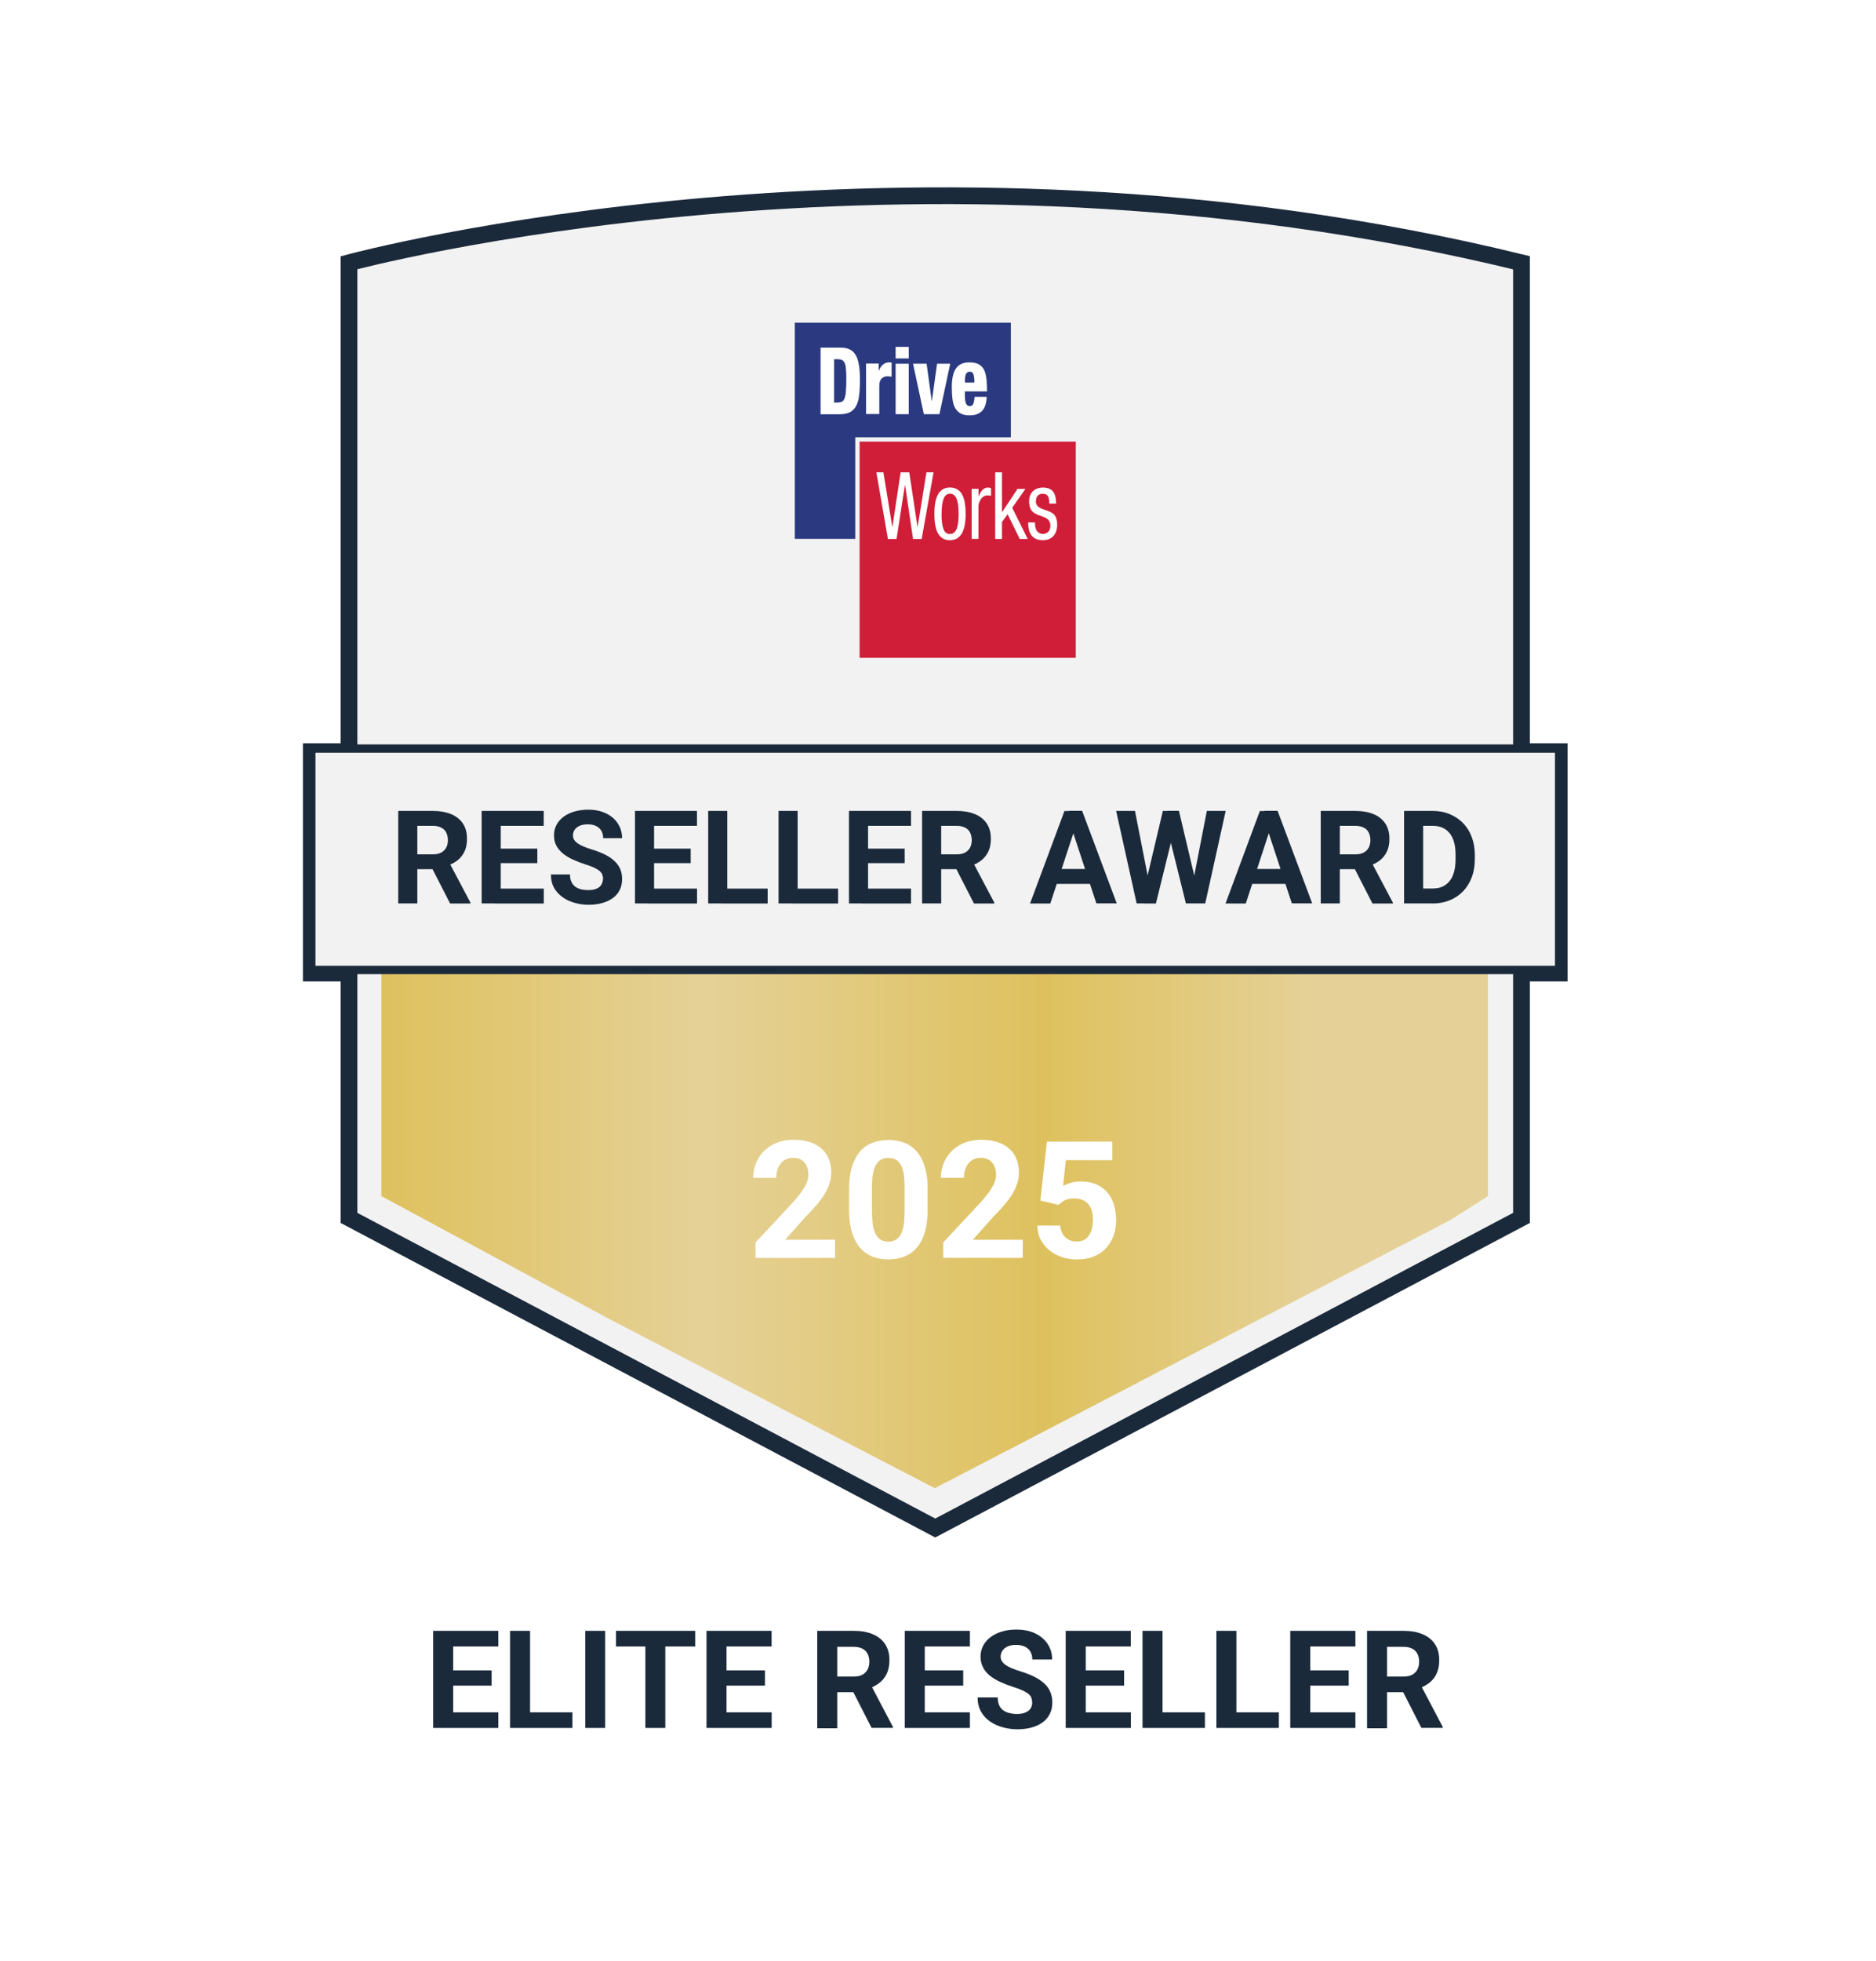 <?xml version="1.0" encoding="UTF-8"?>
<svg id="_2025" data-name="2025" xmlns="http://www.w3.org/2000/svg" xmlns:xlink="http://www.w3.org/1999/xlink" viewBox="0 0 224 234">
  <defs>
    <style>
      .cls-1 {
        fill: #2b3a80;
      }

      .cls-2 {
        fill: #fff;
      }

      .cls-3 {
        fill: none;
      }

      .cls-4, .cls-5 {
        fill: #f2f2f2;
        stroke: #1b2a3b;
        stroke-miterlimit: 10;
      }

      .cls-5 {
        filter: url(#drop-shadow-1);
        stroke-width: 2px;
      }

      .cls-6 {
        fill: #1b2a3b;
      }

      .cls-7 {
        fill: #d01e39;
      }

      .cls-8 {
        fill: url(#linear-gradient);
      }

      .cls-9 {
        clip-path: url(#clippath);
      }
    </style>
    <filter id="drop-shadow-1" x="0" y="-14" width="224" height="234" filterUnits="userSpaceOnUse">
      <feOffset dx="0" dy="0"/>
      <feGaussianBlur result="blur" stdDeviation="12"/>
      <feFlood flood-color="#000" flood-opacity=".08"/>
      <feComposite in2="blur" operator="in"/>
      <feComposite in="SourceGraphic"/>
    </filter>
    <linearGradient id="linear-gradient" x1="45.54" y1="145.13" x2="177.67" y2="145.13" gradientUnits="userSpaceOnUse">
      <stop offset="0" stop-color="#dec15e"/>
      <stop offset=".29" stop-color="#e5d197"/>
      <stop offset=".6" stop-color="#dec15e"/>
      <stop offset=".84" stop-color="#e5d197"/>
      <stop offset="1" stop-color="#e5d197"/>
    </linearGradient>
    <clipPath id="clippath">
      <rect class="cls-3" x="94.9" y="38.51" width="33.55" height="40"/>
    </clipPath>
  </defs>
  <g id="Elite_2025_-_Light" data-name="Elite 2025 - Light">
    <path class="cls-5" d="M186.17,89.71v26.42h-4.5v29.22l-70,37.01-70-37.01v-29.22h-4.5v-26.42h4.5V31.36s66.48-18,140,0v58.35h4.5Z"/>
    <polygon class="cls-8" points="177.67 112.65 177.67 142.75 173.17 145.61 168.13 148.23 167.51 148.55 160.1 152.4 157.76 153.62 157.43 153.79 155.17 154.97 150.57 157.35 150.43 157.43 136.91 164.46 135.13 165.39 125.14 170.58 124.49 170.92 111.61 177.61 72.84 157.46 45.54 142.75 45.54 112.65 177.67 112.65"/>
    <path class="cls-6" d="M54.11,194.63v11.59h-2.39v-11.59h2.39ZM59.5,194.63v1.87h-6.16v-1.87h6.16ZM58.7,199.35v1.82h-5.37v-1.82h5.37ZM59.5,204.36v1.86h-6.17v-1.86h6.17Z"/>
    <path class="cls-6" d="M63.29,194.63v11.59h-2.39v-11.59h2.39ZM68.35,204.36v1.86h-5.84v-1.86h5.84Z"/>
    <path class="cls-6" d="M72.26,194.63v11.59h-2.38v-11.59h2.38Z"/>
    <path class="cls-6" d="M83.01,194.63v1.87h-9.46v-1.87h9.46ZM79.44,194.63v11.59h-2.38v-11.59h2.38Z"/>
    <path class="cls-6" d="M86.75,194.63v11.59h-2.39v-11.59h2.39ZM92.13,194.63v1.87h-6.16v-1.87h6.16ZM91.34,199.35v1.82h-5.37v-1.82h5.37ZM92.14,204.36v1.86h-6.17v-1.86h6.17Z"/>
    <path class="cls-6" d="M97.59,194.63h4.32c.89,0,1.65.13,2.29.4s1.13.66,1.48,1.18.52,1.16.52,1.92c0,.62-.1,1.15-.31,1.6s-.5.81-.88,1.11c-.38.29-.82.53-1.33.71l-.76.4h-3.76l-.02-1.86h2.79c.42,0,.77-.07,1.04-.22.28-.15.48-.36.62-.62s.21-.57.21-.92c0-.37-.07-.69-.21-.96-.14-.27-.35-.48-.63-.62-.28-.14-.63-.21-1.06-.21h-1.93v9.72h-2.39v-11.59ZM104.07,206.22l-2.64-5.17,2.52-.02,2.67,5.07v.11h-2.56Z"/>
    <path class="cls-6" d="M110.42,194.63v11.59h-2.39v-11.59h2.39ZM115.81,194.63v1.87h-6.16v-1.87h6.16ZM115.01,199.35v1.82h-5.37v-1.82h5.37ZM115.81,204.36v1.86h-6.17v-1.86h6.17Z"/>
    <path class="cls-6" d="M123.24,203.19c0-.21-.03-.39-.09-.56-.06-.17-.17-.32-.34-.46-.17-.14-.4-.28-.69-.42-.3-.14-.68-.28-1.16-.43-.53-.17-1.02-.36-1.49-.57-.47-.21-.88-.46-1.24-.74s-.64-.61-.84-.99c-.2-.38-.31-.81-.31-1.31s.11-.92.32-1.32c.21-.4.51-.74.89-1.02.38-.28.83-.5,1.36-.66s1.1-.23,1.72-.23c.85,0,1.6.15,2.24.46.64.31,1.13.73,1.49,1.27.35.54.53,1.15.53,1.84h-2.37c0-.34-.07-.64-.21-.9s-.35-.46-.64-.61-.64-.23-1.07-.23-.76.06-1.03.19c-.28.13-.48.3-.62.51-.14.21-.21.44-.21.71,0,.2.05.37.15.53.1.16.25.31.44.45.2.14.44.27.72.39.29.12.62.24,1,.36.63.19,1.19.41,1.67.64.48.24.88.51,1.21.8.32.3.57.63.73,1.01.16.38.25.8.25,1.28,0,.5-.1.96-.29,1.35-.2.4-.48.74-.85,1.01-.37.28-.81.49-1.33.63-.52.14-1.09.21-1.73.21-.57,0-1.14-.08-1.7-.23-.56-.15-1.06-.38-1.52-.69-.45-.31-.82-.7-1.09-1.18-.27-.48-.41-1.04-.41-1.7h2.4c0,.36.06.67.17.92.11.25.27.45.47.6.2.15.45.27.73.34.28.07.6.11.94.11.41,0,.76-.06,1.02-.18.27-.12.47-.28.6-.49.13-.21.19-.44.19-.7Z"/>
    <path class="cls-6" d="M129.64,194.63v11.59h-2.39v-11.59h2.39ZM135.02,194.63v1.87h-6.16v-1.87h6.16ZM134.22,199.35v1.82h-5.37v-1.82h5.37ZM135.03,204.36v1.86h-6.17v-1.86h6.17Z"/>
    <path class="cls-6" d="M138.81,194.63v11.59h-2.39v-11.59h2.39ZM143.87,204.36v1.86h-5.84v-1.86h5.84Z"/>
    <path class="cls-6" d="M147.63,194.63v11.59h-2.39v-11.59h2.39ZM152.7,204.36v1.86h-5.84v-1.86h5.84Z"/>
    <path class="cls-6" d="M156.45,194.63v11.59h-2.39v-11.59h2.39ZM161.84,194.63v1.87h-6.16v-1.87h6.16ZM161.04,199.35v1.82h-5.37v-1.82h5.37ZM161.84,204.36v1.86h-6.17v-1.86h6.17Z"/>
    <path class="cls-6" d="M163.24,194.63h4.32c.89,0,1.65.13,2.29.4s1.13.66,1.48,1.18.52,1.16.52,1.92c0,.62-.1,1.15-.31,1.6s-.5.81-.88,1.11c-.38.29-.82.53-1.33.71l-.76.4h-3.76l-.02-1.86h2.79c.42,0,.77-.07,1.04-.22.28-.15.48-.36.62-.62s.21-.57.21-.92c0-.37-.07-.69-.21-.96-.14-.27-.35-.48-.63-.62-.28-.14-.63-.21-1.06-.21h-1.93v9.72h-2.39v-11.59ZM169.72,206.22l-2.64-5.17,2.52-.02,2.67,5.07v.11h-2.56Z"/>
    <rect class="cls-4" x="37.17" y="89.34" width="149" height="26.42"/>
    <g>
      <path class="cls-6" d="M47.56,96.78h4.12c.84,0,1.57.13,2.18.38s1.08.63,1.41,1.12.49,1.11.49,1.83c0,.59-.1,1.1-.3,1.52-.2.42-.48.77-.84,1.05s-.79.5-1.27.67l-.72.38h-3.58l-.02-1.77h2.66c.4,0,.73-.07.99-.21.26-.14.46-.34.6-.59.13-.25.2-.55.2-.88,0-.35-.07-.66-.2-.92-.13-.26-.33-.46-.6-.59-.27-.14-.6-.21-1.01-.21h-1.84v9.26h-2.28v-11.04ZM53.74,107.82l-2.52-4.92h2.4s2.55,4.82,2.55,4.82v.11h-2.44Z"/>
      <path class="cls-6" d="M59.79,96.78v11.04h-2.28v-11.04h2.28ZM64.92,96.78v1.78h-5.87v-1.78h5.87ZM64.16,101.28v1.73h-5.11v-1.73h5.11ZM64.93,106.05v1.78h-5.88v-1.78h5.88Z"/>
      <path class="cls-6" d="M72.01,104.93c0-.2-.03-.38-.09-.54-.06-.16-.17-.3-.32-.44-.16-.13-.38-.27-.66-.4-.28-.13-.65-.27-1.1-.41-.5-.16-.97-.34-1.42-.55-.45-.2-.84-.44-1.18-.71s-.61-.58-.8-.94c-.2-.36-.29-.78-.29-1.25s.1-.88.3-1.25c.2-.38.49-.7.85-.97.37-.27.8-.48,1.29-.62s1.04-.22,1.64-.22c.81,0,1.52.15,2.13.44s1.08.7,1.41,1.21.51,1.1.51,1.75h-2.26c0-.32-.07-.61-.2-.85-.13-.24-.34-.44-.61-.58-.27-.14-.61-.22-1.02-.22s-.72.06-.99.18c-.26.12-.46.28-.59.48-.13.2-.2.42-.2.67,0,.19.05.36.14.51.09.15.23.29.42.43.19.13.42.25.69.37.27.12.59.23.95.34.6.18,1.13.39,1.59.61.46.23.84.48,1.15.77s.54.6.7.96.23.77.23,1.22c0,.48-.09.91-.28,1.29-.19.38-.46.7-.81.96s-.78.46-1.27.6c-.49.14-1.04.21-1.65.21-.55,0-1.09-.07-1.62-.22-.53-.14-1.01-.36-1.44-.66-.43-.29-.78-.67-1.04-1.12s-.39-.99-.39-1.62h2.28c0,.34.05.63.16.87s.26.43.45.58.43.25.7.32c.27.07.57.1.89.1.39,0,.72-.06.97-.17.26-.11.45-.27.57-.47.12-.2.19-.42.19-.67Z"/>
      <path class="cls-6" d="M78.1,96.78v11.04h-2.28v-11.04h2.28ZM83.22,96.78v1.78h-5.87v-1.78h5.87ZM82.47,101.28v1.73h-5.11v-1.73h5.11ZM83.23,106.05v1.78h-5.88v-1.78h5.88Z"/>
      <path class="cls-6" d="M86.84,96.78v11.04h-2.28v-11.04h2.28ZM91.66,106.05v1.78h-5.56v-1.78h5.56Z"/>
      <path class="cls-6" d="M95.24,96.78v11.04h-2.28v-11.04h2.28ZM100.07,106.05v1.78h-5.56v-1.78h5.56Z"/>
      <path class="cls-6" d="M103.65,96.78v11.04h-2.28v-11.04h2.28ZM108.78,96.78v1.78h-5.87v-1.78h5.87ZM108.02,101.28v1.73h-5.11v-1.73h5.11ZM108.78,106.05v1.78h-5.88v-1.78h5.88Z"/>
      <path class="cls-6" d="M110.11,96.78h4.12c.84,0,1.57.13,2.18.38s1.08.63,1.41,1.12.49,1.11.49,1.83c0,.59-.1,1.1-.3,1.52-.2.42-.48.77-.84,1.05s-.79.5-1.27.67l-.72.38h-3.58l-.02-1.77h2.66c.4,0,.73-.07.99-.21.26-.14.46-.34.6-.59.13-.25.2-.55.2-.88,0-.35-.07-.66-.2-.92-.13-.26-.33-.46-.6-.59-.27-.14-.6-.21-1.01-.21h-1.84v9.26h-2.28v-11.04ZM116.29,107.82l-2.52-4.92h2.4s2.55,4.82,2.55,4.82v.11h-2.44Z"/>
      <path class="cls-6" d="M128.42,98.67l-3.01,9.16h-2.42l4.11-11.04h1.54l-.22,1.89ZM130.77,103.71v1.78h-5.83v-1.78h5.83ZM130.91,107.82l-3.01-9.16-.24-1.89h1.55l4.13,11.04h-2.43Z"/>
      <path class="cls-6" d="M135.52,96.78l1.82,9.29-.15,1.75h-1.47l-2.45-11.04h2.25ZM136.65,106.07l2.2-9.29h1.23l.28,1.55-2.34,9.5h-1.32l-.04-1.75ZM140.77,96.78l2.21,9.33-.06,1.71h-1.32l-2.36-9.51.3-1.54h1.22ZM142.3,106.03l1.8-9.25h2.25l-2.44,11.04h-1.47l-.14-1.79Z"/>
      <path class="cls-6" d="M151.75,98.67l-3,9.16h-2.42l4.1-11.04h1.54l-.22,1.89ZM154.11,103.71v1.78h-5.83v-1.78h5.83ZM154.25,107.82l-3.01-9.16-.24-1.89h1.55l4.13,11.04h-2.43Z"/>
      <path class="cls-6" d="M157.7,96.78h4.12c.85,0,1.57.13,2.18.38s1.08.63,1.41,1.12c.33.5.49,1.11.49,1.83,0,.59-.1,1.1-.3,1.52-.2.42-.48.77-.84,1.05s-.79.5-1.27.67l-.72.38h-3.58v-1.77s2.65,0,2.65,0c.4,0,.73-.07.99-.21.26-.14.46-.34.6-.59.13-.25.2-.55.2-.88,0-.35-.07-.66-.2-.92-.13-.26-.33-.46-.6-.59-.27-.14-.61-.21-1.01-.21h-1.84v9.26h-2.28v-11.04ZM163.87,107.82l-2.52-4.92h2.41s2.55,4.82,2.55,4.82v.11h-2.44Z"/>
      <path class="cls-6" d="M169.93,96.78v11.04h-2.28v-11.04h2.28ZM171.04,107.82h-2.4l.02-1.78h2.39c.6,0,1.1-.13,1.51-.41.41-.27.72-.67.93-1.19s.31-1.15.31-1.89v-.54c0-.57-.06-1.06-.18-1.49s-.29-.79-.53-1.08-.52-.51-.86-.66c-.34-.15-.73-.22-1.17-.22h-2.47v-1.78h2.47c.74,0,1.41.12,2.03.38s1.15.61,1.6,1.07c.45.46.8,1.02,1.04,1.66.24.65.37,1.36.37,2.15v.52c0,.79-.12,1.5-.37,2.15-.25.65-.59,1.2-1.04,1.67-.45.46-.98.82-1.6,1.07-.62.25-1.3.38-2.05.38Z"/>
    </g>
    <g class="cls-9">
      <polygon class="cls-1" points="94.9 38.51 94.9 64.31 102.12 64.31 102.12 52.19 120.7 52.19 120.7 38.51 94.9 38.51"/>
      <path class="cls-2" d="M100.42,41.49c.8,0,1.38.28,1.73.85.35.57.53,1.53.53,2.89,0,1.2-.07,2.08-.22,2.62s-.4.94-.75,1.2c-.34.26-.83.39-1.46.39h-2.27v-7.95h2.44ZM99.6,48.05h.31c.17,0,.35-.02.52-.06.16-.05.29-.17.36-.33.11-.26.18-.55.2-.83.05-.52.07-1.05.06-1.57.01-.52-.01-1.03-.08-1.55-.03-.24-.13-.46-.29-.65-.14-.13-.36-.19-.67-.19h-.42v5.18Z"/>
      <path class="cls-2" d="M106.2,43.25c.09,0,.17,0,.26.02v1.69c-.16-.03-.32-.05-.48-.05-.26-.01-.52.08-.71.26-.18.17-.28.47-.28.89v3.35h-1.58v-6.02h1.51v.85h.02c.26-.66.68-.99,1.26-1Z"/>
      <path class="cls-2" d="M108.51,41.4v1.38h-1.57v-1.38h1.57ZM108.51,43.41v6.02h-1.57v-6.02h1.57Z"/>
      <path class="cls-2" d="M110.64,43.41l.61,4.44h.02l.62-4.44h1.57l-1.29,6.02h-1.86l-1.29-6.02h1.62Z"/>
      <path class="cls-2" d="M115.77,43.25c.52,0,.93.1,1.23.31.32.23.55.57.65.96.13.43.2,1.09.2,1.98v.21h-2.64v.4c0,.52.05.87.14,1.06.07.18.24.3.44.3.18.01.35-.09.42-.26.1-.27.15-.56.15-.85h1.45c-.03,1.48-.71,2.21-2.03,2.21-.53,0-.95-.11-1.25-.33-.32-.25-.56-.59-.67-.98-.14-.43-.21-1.12-.21-2.06,0-1.04.17-1.79.52-2.26.34-.47.88-.7,1.61-.69ZM116.34,45.67v-.06c.01-.32-.02-.63-.11-.94-.05-.19-.23-.32-.42-.31-.2-.02-.39.1-.47.28-.09.19-.13.5-.13.94v.08h1.13Z"/>
      <rect class="cls-7" x="102.64" y="52.7" width="25.81" height="25.81"/>
      <path class="cls-2" d="M105.48,56.37l1.06,6.5h.02l.98-6.5h1.03l.98,6.5h.02l1.05-6.5h.85l-1.42,7.95h-1.03l-.95-6.43h-.02l-1,6.43h-1.03l-1.38-7.95h.85Z"/>
      <path class="cls-2" d="M113.44,58.19c.57-.03,1.11.27,1.4.76.31.51.46,1.3.46,2.38,0,2.09-.62,3.14-1.87,3.14-.57.03-1.11-.26-1.4-.76-.31-.51-.46-1.3-.46-2.38s.15-1.85.46-2.37.77-.78,1.41-.78h0ZM112.42,61.33c0,.81.08,1.41.23,1.81s.41.59.77.59c.36,0,.62-.19.79-.57s.25-.99.25-1.83-.09-1.5-.26-1.86-.43-.55-.77-.55-.59.19-.75.57-.25.99-.25,1.84h0Z"/>
      <path class="cls-2" d="M117.97,58.19c.12,0,.25.02.36.07v.91c-.14-.03-.28-.05-.43-.05-.3.01-.57.16-.74.4-.22.28-.34.62-.33.98v3.81h-.81v-5.97h.82v.89h.02c.27-.7.64-1.05,1.12-1.05h0Z"/>
      <path class="cls-2" d="M119.64,56.37v4.73h.03l1.82-2.75h.95l-1.58,2.25,1.85,3.72h-.95l-1.45-2.95-.67.93v2.02h-.81v-7.95h.81,0Z"/>
      <path class="cls-2" d="M124.52,58.19c.54,0,.94.15,1.19.44.25.29.38.76.39,1.4v.07h-.81c0-.42-.06-.71-.17-.9-.12-.18-.31-.27-.59-.27-.55,0-.83.3-.84.91-.01.22.08.44.24.6.21.17.45.3.72.37.65.19,1.08.42,1.28.68s.3.63.3,1.11c0,.59-.15,1.04-.45,1.37s-.71.49-1.24.5c-1.18,0-1.77-.69-1.77-2.05v-.07h.81c0,.48.08.83.25,1.05.33.39.9.44,1.29.11.01-.01.02-.02.04-.03.17-.16.25-.41.26-.75.01-.24-.07-.48-.22-.66-.14-.17-.41-.32-.79-.45-.5-.17-.85-.33-1.03-.48-.18-.15-.32-.34-.39-.57-.07-.24-.11-.48-.11-.73,0-.53.16-.94.46-1.22s.7-.43,1.19-.43Z"/>
    </g>
    <g>
      <path class="cls-2" d="M99.71,147.97v2.15h-9.5v-1.83l4.49-4.82c.45-.5.81-.95,1.07-1.33.26-.38.45-.73.57-1.04.12-.31.18-.6.18-.88,0-.42-.07-.78-.21-1.08s-.34-.54-.62-.71c-.27-.17-.6-.25-1-.25-.42,0-.78.1-1.08.31-.3.21-.53.49-.69.85-.16.36-.23.77-.23,1.23h-2.76c0-.83.2-1.58.59-2.27.39-.69.95-1.24,1.67-1.65.72-.41,1.57-.62,2.55-.62s1.79.16,2.46.47c.67.32,1.18.77,1.53,1.35s.52,1.29.52,2.1c0,.46-.07.9-.22,1.34-.15.44-.35.87-.62,1.3-.27.43-.6.86-.98,1.3-.38.44-.8.89-1.27,1.36l-2.41,2.71h5.95Z"/>
      <path class="cls-2" d="M110.76,141.96v2.4c0,1.04-.11,1.94-.33,2.69s-.54,1.37-.96,1.85c-.42.48-.91.83-1.48,1.06-.57.23-1.21.34-1.91.34-.56,0-1.08-.07-1.56-.21-.48-.14-.92-.37-1.3-.67-.38-.3-.72-.69-.99-1.16s-.49-1.02-.63-1.67-.22-1.39-.22-2.23v-2.4c0-1.04.11-1.94.34-2.68s.55-1.36.96-1.84.91-.83,1.48-1.05c.57-.22,1.21-.34,1.91-.34.56,0,1.08.07,1.56.21.48.14.91.36,1.3.66s.72.68.99,1.15c.27.47.48,1.02.63,1.67.15.65.22,1.38.22,2.22ZM108.01,144.72v-3.14c0-.5-.03-.94-.08-1.32-.05-.38-.14-.69-.24-.96-.11-.26-.24-.48-.4-.64-.16-.17-.34-.29-.54-.36s-.43-.11-.68-.11c-.31,0-.59.06-.83.18s-.44.31-.61.58c-.17.26-.29.61-.38,1.05s-.13.96-.13,1.59v3.14c0,.5.03.94.08,1.33.05.38.14.71.25.98s.24.49.4.66c.16.17.34.29.54.37.21.08.43.12.68.12.31,0,.58-.06.82-.19s.44-.32.61-.59c.17-.27.29-.62.38-1.06.08-.44.12-.97.12-1.6Z"/>
      <path class="cls-2" d="M122.12,147.97v2.15h-9.5v-1.83l4.49-4.82c.45-.5.81-.95,1.07-1.33.26-.38.45-.73.57-1.04.12-.31.18-.6.18-.88,0-.42-.07-.78-.21-1.08s-.34-.54-.62-.71c-.27-.17-.6-.25-1-.25-.42,0-.78.1-1.08.31-.3.21-.53.49-.69.85-.16.36-.23.77-.23,1.23h-2.76c0-.83.2-1.58.59-2.27.39-.69.95-1.24,1.67-1.65.72-.41,1.57-.62,2.55-.62s1.79.16,2.46.47c.67.32,1.18.77,1.53,1.35s.52,1.29.52,2.1c0,.46-.07.9-.22,1.34-.15.44-.35.87-.62,1.3-.27.43-.6.86-.98,1.3-.38.44-.8.89-1.27,1.36l-2.41,2.71h5.95Z"/>
      <path class="cls-2" d="M126.41,143.8l-2.19-.52.79-7.04h7.8v2.22h-5.54l-.34,3.08c.18-.11.46-.22.84-.35s.79-.19,1.26-.19c.67,0,1.27.1,1.79.31.52.21.96.51,1.33.92.37.4.64.89.83,1.47.19.58.29,1.23.29,1.96,0,.62-.1,1.2-.29,1.76-.19.56-.48,1.05-.87,1.49s-.87.78-1.46,1.03c-.58.25-1.28.37-2.08.37-.6,0-1.17-.09-1.73-.27-.56-.18-1.05-.44-1.5-.79-.44-.35-.79-.77-1.06-1.27s-.4-1.07-.42-1.71h2.73c.04.39.14.73.31,1.02.17.28.39.5.67.65.28.15.61.23.98.23.35,0,.65-.07.9-.2.25-.13.45-.32.6-.56.15-.24.27-.52.34-.84.07-.32.11-.67.11-1.04s-.04-.71-.13-1.02c-.09-.31-.23-.57-.41-.79-.18-.22-.42-.39-.7-.51-.28-.12-.61-.18-.99-.18-.51,0-.9.08-1.18.24-.28.16-.51.34-.69.54Z"/>
    </g>
  </g>
</svg>